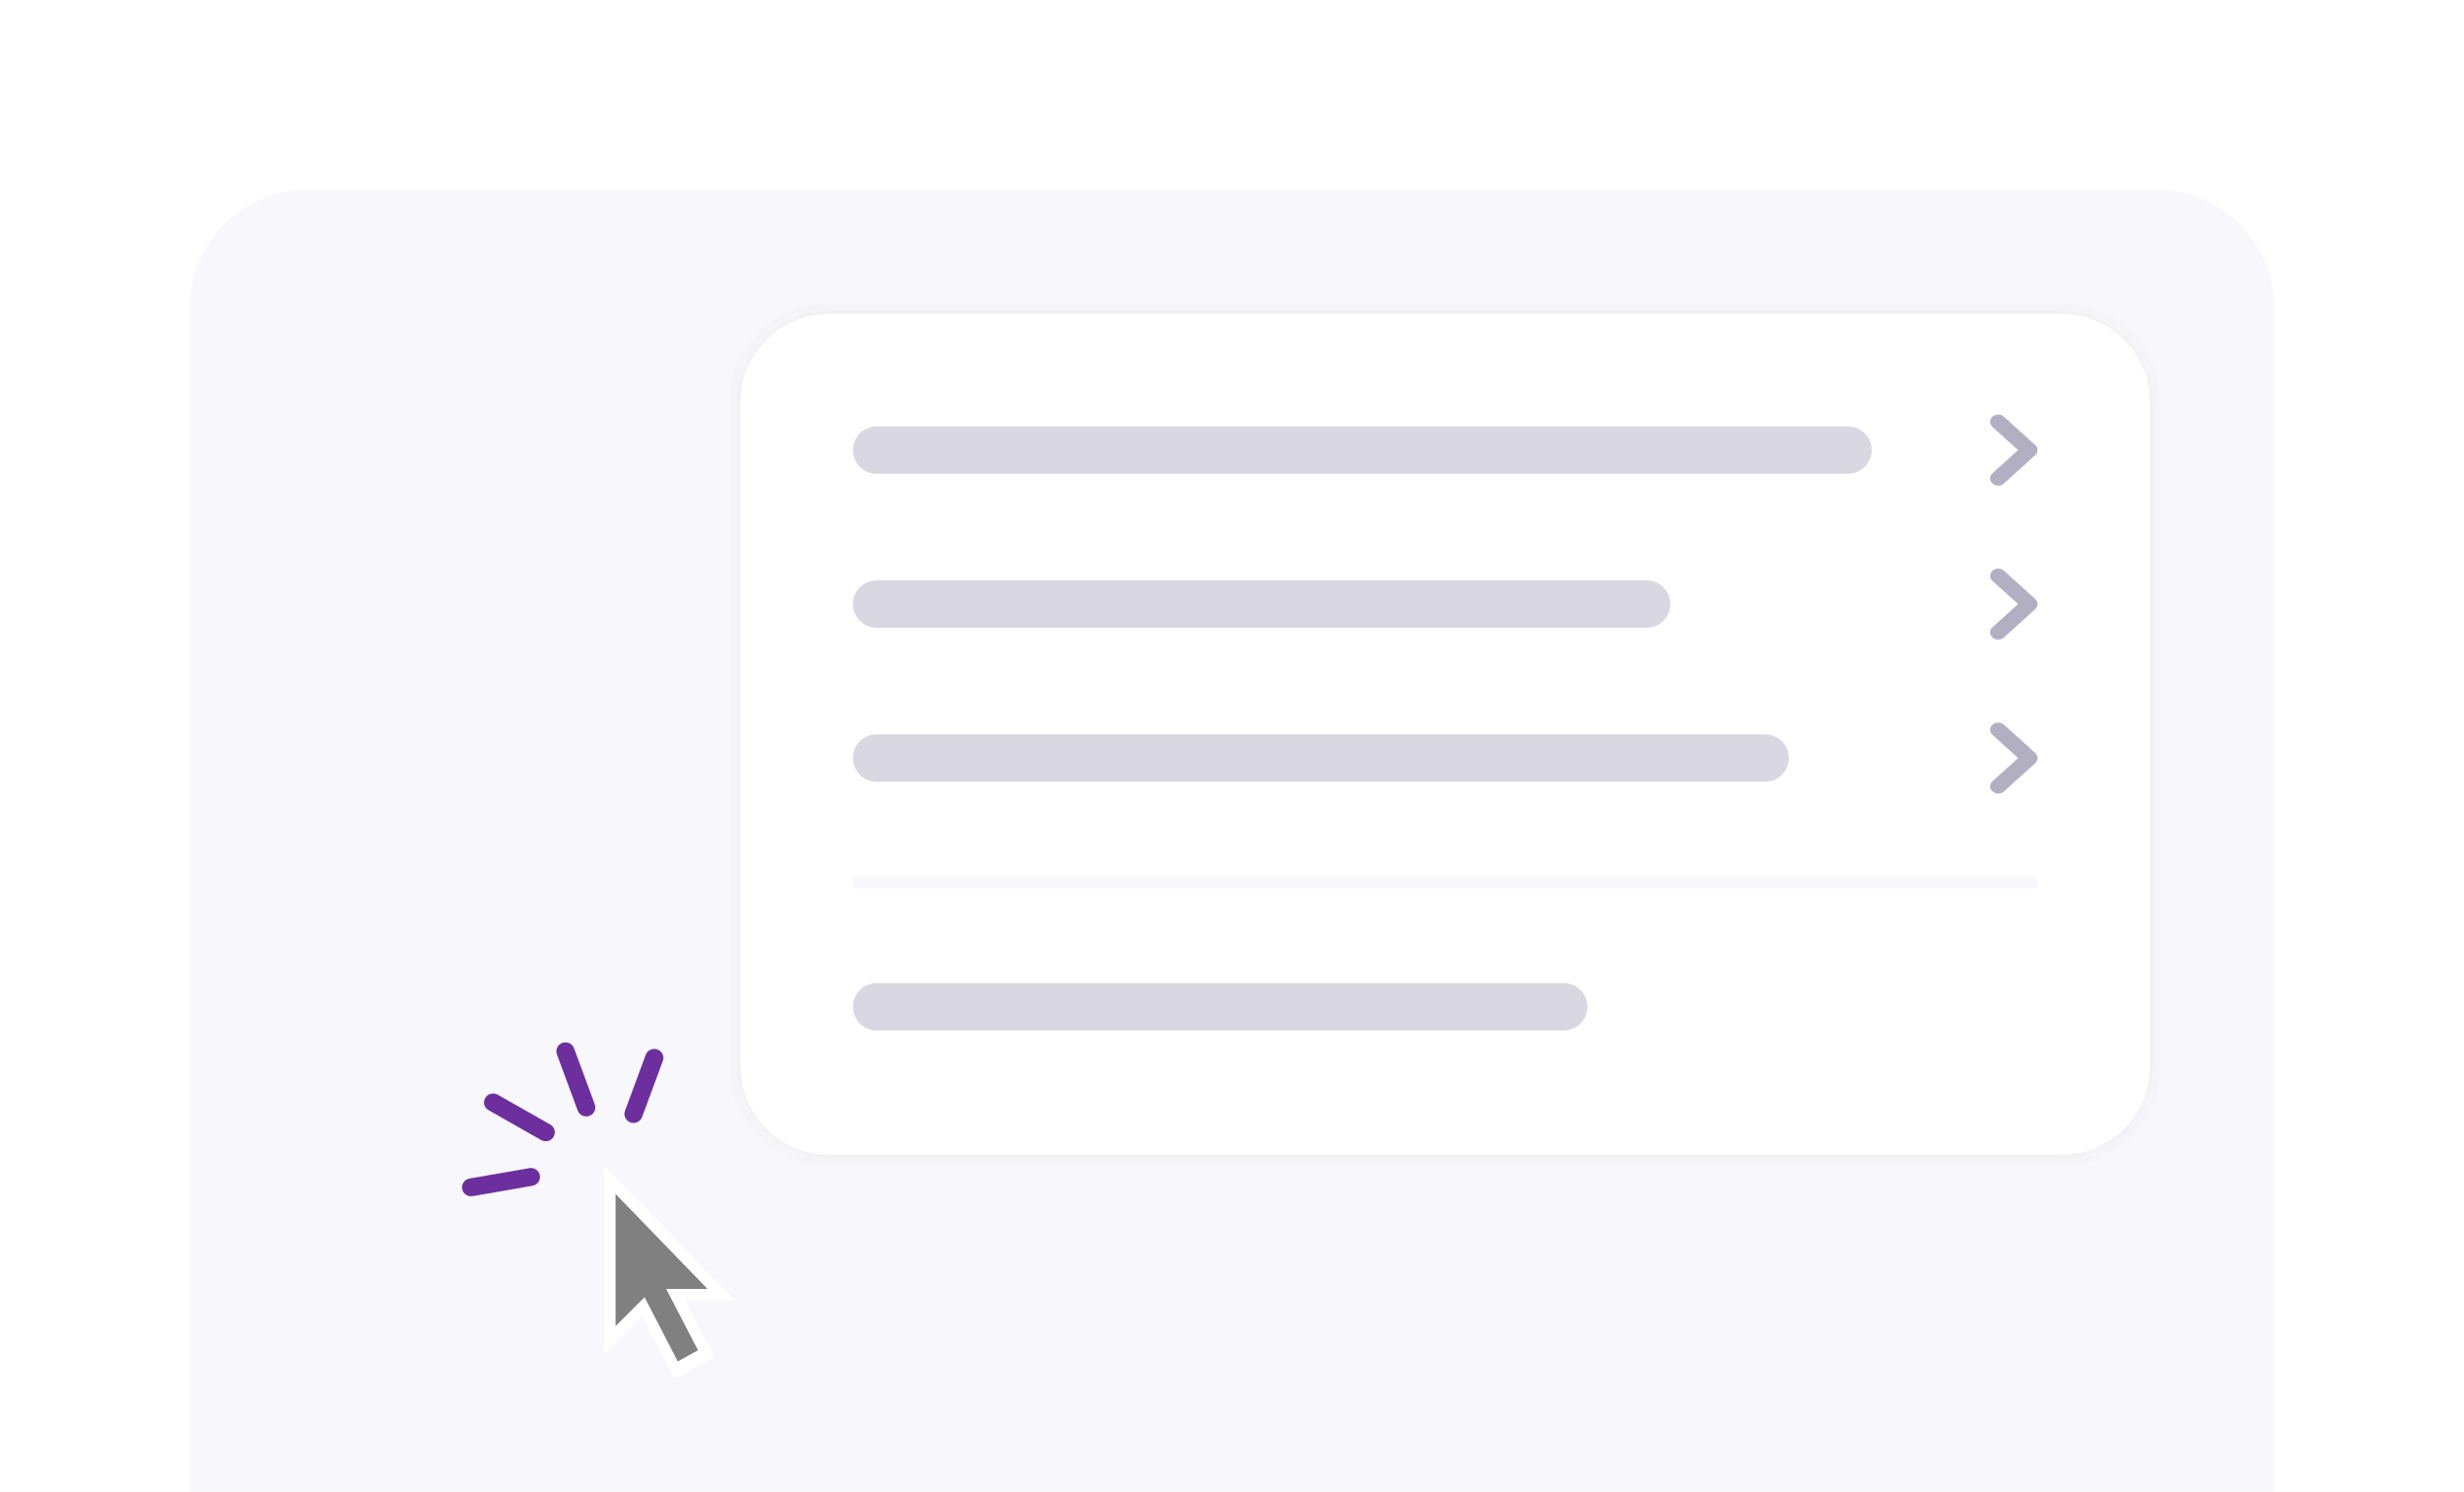 <svg width="208" height="126" viewBox="0 0 208 126" fill="none" xmlns="http://www.w3.org/2000/svg">
<path d="M0 24C0 10.745 10.745 0 24 0H184C197.255 0 208 10.745 208 24V126H0V24Z" fill="white"/>
<path d="M16 26C16 20.477 20.477 16 26 16H182C187.523 16 192 20.477 192 26V126H16V26Z" fill="#F8F8FC"/>
<mask id="path-3-inside-1_2078_37297" fill="white">
<path d="M62 34C62 29.582 65.582 26 70 26H174C178.418 26 182 29.582 182 34V90C182 94.418 178.418 98 174 98H70C65.582 98 62 94.418 62 90V34Z"/>
</mask>
<path d="M62 34C62 29.582 65.582 26 70 26H174C178.418 26 182 29.582 182 34V90C182 94.418 178.418 98 174 98H70C65.582 98 62 94.418 62 90V34Z" fill="white"/>
<path d="M70 26.5H174V25.5H70V26.5ZM181.5 34V90H182.5V34H181.5ZM174 97.5H70V98.5H174V97.5ZM62.5 90V34H61.5V90H62.5ZM70 97.5C65.858 97.5 62.5 94.142 62.5 90H61.5C61.5 94.694 65.306 98.5 70 98.5V97.5ZM181.5 90C181.5 94.142 178.142 97.5 174 97.5V98.5C178.694 98.5 182.5 94.694 182.5 90H181.5ZM174 26.5C178.142 26.5 181.5 29.858 181.5 34H182.5C182.5 29.306 178.694 25.5 174 25.5V26.5ZM70 25.5C65.306 25.5 61.5 29.306 61.5 34H62.5C62.5 29.858 65.858 26.5 70 26.5V25.5Z" fill="#EEEEF3" mask="url(#path-3-inside-1_2078_37297)"/>
<path fill-rule="evenodd" clip-rule="evenodd" d="M168.199 40.82C167.934 40.581 167.934 40.192 168.199 39.953L170.36 38L168.199 36.047C167.934 35.808 167.934 35.419 168.199 35.18C168.464 34.94 168.894 34.94 169.16 35.18L171.801 37.566C171.928 37.681 172 37.837 172 38C172 38.163 171.928 38.319 171.801 38.434L169.16 40.82C168.894 41.06 168.464 41.06 168.199 40.82Z" fill="#B3AFC3"/>
<path fill-rule="evenodd" clip-rule="evenodd" d="M168.199 53.82C167.934 53.581 167.934 53.192 168.199 52.953L170.36 51L168.199 49.047C167.934 48.808 167.934 48.419 168.199 48.18C168.464 47.94 168.894 47.94 169.16 48.18L171.801 50.566C171.928 50.681 172 50.837 172 51C172 51.163 171.928 51.319 171.801 51.434L169.16 53.82C168.894 54.06 168.464 54.06 168.199 53.82Z" fill="#B3AFC3"/>
<path fill-rule="evenodd" clip-rule="evenodd" d="M168.199 66.82C167.934 66.581 167.934 66.192 168.199 65.953L170.36 64L168.199 62.047C167.934 61.808 167.934 61.419 168.199 61.18C168.464 60.94 168.894 60.94 169.16 61.18L171.801 63.566C171.928 63.681 172 63.837 172 64C172 64.163 171.928 64.319 171.801 64.434L169.16 66.82C168.894 67.06 168.464 67.06 168.199 66.82Z" fill="#B3AFC3"/>
<path d="M172 74H72V75H172V74Z" fill="#F8F8FC"/>
<g opacity="0.5">
<path d="M72 38C72 36.895 72.895 36 74 36H156C157.105 36 158 36.895 158 38C158 39.105 157.105 40 156 40H74C72.895 40 72 39.105 72 38Z" fill="#B3AFC3"/>
<path d="M72 51C72 49.895 72.895 49 74 49H139C140.105 49 141 49.895 141 51C141 52.105 140.105 53 139 53H74C72.895 53 72 52.105 72 51Z" fill="#B3AFC3"/>
<path d="M74 83C72.895 83 72 83.895 72 85C72 86.105 72.895 87 74 87H132C133.105 87 134 86.105 134 85C134 83.895 133.105 83 132 83H74Z" fill="#B3AFC3"/>
<path d="M72 64C72 62.895 72.895 62 74 62H149C150.105 62 151 62.895 151 64C151 65.105 150.105 66 149 66H74C72.895 66 72 65.105 72 64Z" fill="#B3AFC3"/>
</g>
<g filter="url(#filter0_d_2078_37297)">
<path fill-rule="evenodd" clip-rule="evenodd" d="M55.94 115.406L57.741 114.407L59.303 113.571L56.82 108.773H61.008L50.008 97.406V113.363L53.213 110.154L55.94 115.406Z" fill="white"/>
<path fill-rule="evenodd" clip-rule="evenodd" d="M56.215 113.938L57.921 113.001L55.239 107.818H58.723L50.965 99.805V110.952L53.41 108.519L56.215 113.938Z" fill="#808080"/>
</g>
<path d="M47.011 89.016C46.866 88.623 47.072 88.189 47.471 88.046C47.87 87.903 48.311 88.105 48.456 88.498L50.209 93.238C50.354 93.631 50.148 94.065 49.749 94.208C49.35 94.351 48.909 94.148 48.764 93.756L47.011 89.016Z" fill="#6D2F9E"/>
<path d="M55.494 88.601C55.095 88.458 54.654 88.661 54.509 89.053L52.756 93.793C52.611 94.186 52.816 94.62 53.215 94.763C53.614 94.906 54.055 94.704 54.201 94.311L55.953 89.571C56.099 89.178 55.893 88.744 55.494 88.601Z" fill="#6D2F9E"/>
<path d="M40.962 92.696C40.749 93.058 40.876 93.52 41.243 93.729L45.681 96.252C46.049 96.46 46.519 96.337 46.732 95.975C46.944 95.613 46.818 95.15 46.45 94.941L42.012 92.419C41.644 92.21 41.174 92.334 40.962 92.696Z" fill="#6D2F9E"/>
<path d="M39.012 100.375C39.086 100.786 39.484 101.061 39.902 100.988L44.949 100.112C45.367 100.04 45.647 99.647 45.573 99.236C45.499 98.824 45.101 98.55 44.682 98.622L39.635 99.498C39.217 99.571 38.938 99.963 39.012 100.375Z" fill="#6D2F9E"/>
<defs>
<filter id="filter0_d_2078_37297" x="43.008" y="90.406" width="27" height="34" filterUnits="userSpaceOnUse" color-interpolation-filters="sRGB">
<feFlood flood-opacity="0" result="BackgroundImageFix"/>
<feColorMatrix in="SourceAlpha" type="matrix" values="0 0 0 0 0 0 0 0 0 0 0 0 0 0 0 0 0 0 127 0" result="hardAlpha"/>
<feOffset dx="1" dy="1"/>
<feGaussianBlur stdDeviation="4"/>
<feComposite in2="hardAlpha" operator="out"/>
<feColorMatrix type="matrix" values="0 0 0 0 0.068 0 0 0 0 0.05 0 0 0 0 0.276 0 0 0 0.16 0"/>
<feBlend mode="normal" in2="BackgroundImageFix" result="effect1_dropShadow_2078_37297"/>
<feBlend mode="normal" in="SourceGraphic" in2="effect1_dropShadow_2078_37297" result="shape"/>
</filter>
</defs>
</svg>
